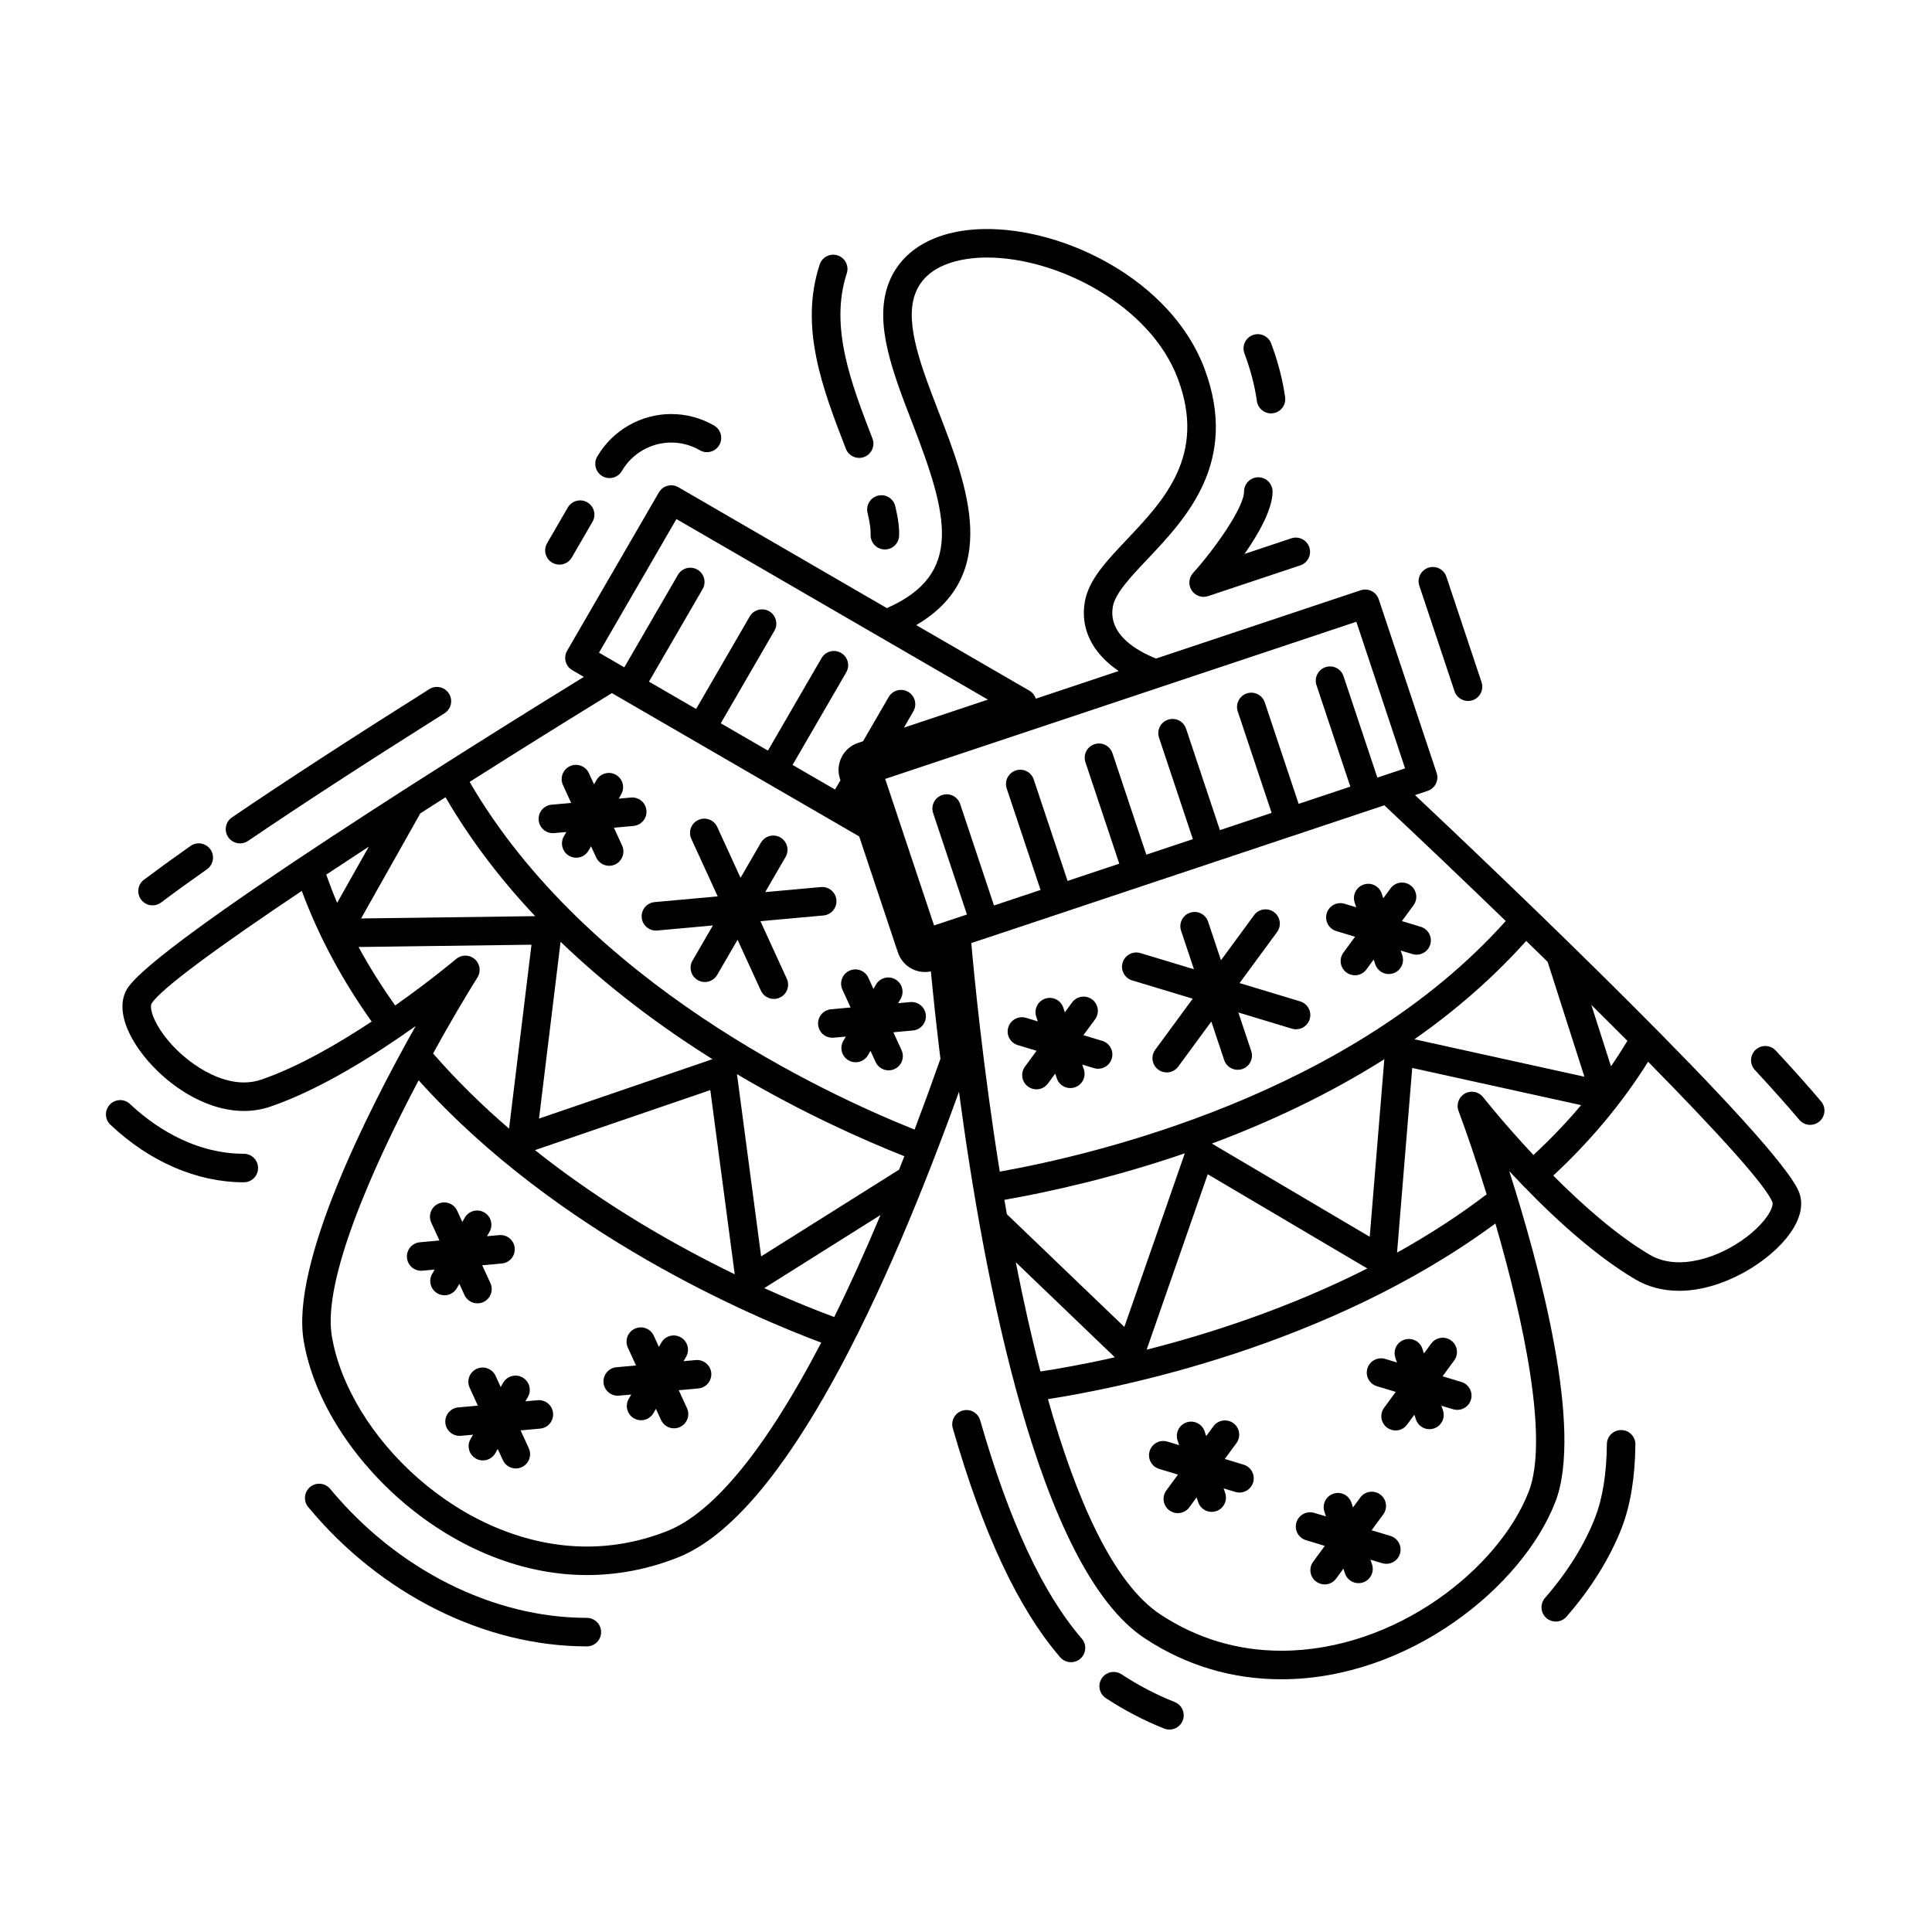 <?xml version="1.0" encoding="UTF-8"?>
<!-- Uploaded to: ICON Repo, www.iconrepo.com, Generator: ICON Repo Mixer Tools -->
<svg fill="#000000" width="800px" height="800px" version="1.1" viewBox="144 144 512 512" xmlns="http://www.w3.org/2000/svg">
 <g>
  <path d="m345.52 388.12 16.711-1.512c2.078-0.188 3.613-2.023 3.422-4.106-0.188-2.078-2.027-3.609-4.106-3.422l-14.762 1.336 5.402-9.312c1.047-1.805 0.43-4.117-1.371-5.164-1.809-1.047-4.117-0.43-5.164 1.371l-5.402 9.316-6.176-13.473c-0.867-1.898-3.109-2.731-5.008-1.859-1.898 0.867-2.731 3.109-1.859 5.008l6.992 15.25-16.715 1.512c-2.078 0.188-3.613 2.023-3.422 4.106 0.18 1.961 1.828 3.438 3.758 3.438 0.113 0 0.23-0.004 0.344-0.016l14.762-1.336-5.402 9.312c-1.047 1.805-0.43 4.117 1.371 5.164 0.598 0.348 1.25 0.512 1.891 0.512 1.305 0 2.57-0.676 3.273-1.883l5.402-9.316 6.18 13.477c0.637 1.387 2.004 2.203 3.438 2.203 0.527 0 1.062-0.109 1.57-0.344 1.898-0.867 2.731-3.109 1.859-5.008z"/>
  <path d="m385.25 409.56-3.238 0.293 0.66-1.137c1.047-1.805 0.43-4.117-1.371-5.164-1.805-1.047-4.117-0.434-5.164 1.375l-0.66 1.137-1.359-2.961c-0.867-1.898-3.117-2.727-5.012-1.855-1.898 0.871-2.727 3.113-1.859 5.012l2.176 4.734-5.188 0.473c-2.078 0.188-3.609 2.027-3.422 4.106 0.18 1.961 1.828 3.438 3.758 3.438 0.113 0 0.23-0.004 0.344-0.016l3.238-0.293-0.66 1.137c-1.047 1.805-0.43 4.117 1.371 5.164 0.598 0.344 1.25 0.508 1.891 0.508 1.305 0 2.57-0.676 3.273-1.883l0.66-1.141 1.359 2.961c0.637 1.387 2.004 2.203 3.438 2.203 0.527 0 1.062-0.109 1.574-0.344 1.898-0.871 2.727-3.113 1.859-5.012l-2.172-4.734 5.188-0.473c2.078-0.188 3.609-2.027 3.422-4.106-0.191-2.078-2.047-3.598-4.106-3.422z"/>
  <path d="m315.31 358.78c-0.188-2.082-2.019-3.606-4.106-3.422l-3.246 0.293 0.66-1.141c1.047-1.805 0.43-4.117-1.371-5.164-1.805-1.047-4.117-0.434-5.164 1.371l-0.66 1.137-1.355-2.953c-0.867-1.898-3.109-2.727-5.012-1.863-1.898 0.871-2.731 3.113-1.863 5.012l2.172 4.734-5.188 0.469c-2.078 0.188-3.613 2.023-3.422 4.106 0.176 1.961 1.828 3.438 3.758 3.438 0.113 0 0.23-0.004 0.344-0.016l3.238-0.293-0.66 1.137c-1.047 1.805-0.43 4.117 1.371 5.164 0.598 0.344 1.25 0.512 1.891 0.512 1.305 0 2.57-0.676 3.273-1.883l0.664-1.141 1.359 2.961c0.637 1.387 2.004 2.203 3.438 2.203 0.527 0 1.059-0.109 1.57-0.344 1.898-0.871 2.731-3.113 1.863-5.012l-2.172-4.734 5.188-0.469c2.086-0.188 3.617-2.023 3.43-4.102z"/>
  <path d="m286.47 515.07-3.238 0.293 0.656-1.137c1.047-1.805 0.43-4.117-1.375-5.164-1.805-1.051-4.117-0.434-5.164 1.375l-0.656 1.137-1.359-2.957c-0.867-1.898-3.109-2.727-5.012-1.859-1.898 0.871-2.727 3.109-1.859 5.008l2.172 4.734-5.188 0.473c-2.078 0.188-3.609 2.027-3.422 4.106 0.18 1.961 1.828 3.438 3.758 3.438 0.113 0 0.23-0.004 0.344-0.016l3.242-0.293-0.664 1.145c-1.047 1.805-0.43 4.117 1.375 5.164 0.598 0.348 1.246 0.508 1.891 0.508 1.305 0 2.57-0.676 3.273-1.883l0.664-1.145 1.355 2.953c0.637 1.387 2.004 2.203 3.438 2.203 0.527 0 1.062-0.109 1.574-0.344 1.898-0.871 2.727-3.109 1.859-5.008l-2.172-4.734 5.188-0.473c2.078-0.188 3.609-2.027 3.422-4.106-0.188-2.07-2.035-3.606-4.102-3.418z"/>
  <path d="m328.39 504.43-3.242 0.293 0.664-1.141c1.047-1.805 0.43-4.117-1.375-5.164-1.809-1.043-4.117-0.434-5.164 1.375l-0.66 1.137-1.355-2.957c-0.867-1.898-3.109-2.727-5.012-1.859-1.898 0.867-2.731 3.109-1.863 5.008l2.172 4.738-5.191 0.473c-2.078 0.188-3.609 2.027-3.422 4.106 0.18 1.961 1.828 3.438 3.758 3.438 0.113 0 0.23-0.004 0.344-0.016l3.242-0.293-0.66 1.137c-1.047 1.805-0.43 4.117 1.375 5.164 0.594 0.344 1.246 0.508 1.891 0.508 1.305 0 2.57-0.676 3.273-1.883l0.66-1.137 1.359 2.961c0.637 1.387 2.004 2.203 3.438 2.203 0.527 0 1.059-0.109 1.57-0.344 1.898-0.867 2.731-3.109 1.863-5.008l-2.176-4.742 5.191-0.473c2.078-0.188 3.609-2.023 3.422-4.106-0.188-2.07-2.027-3.59-4.102-3.418z"/>
  <path d="m265.07 485.38 0.664-1.141 1.355 2.957c0.637 1.387 2.004 2.203 3.438 2.203 0.527 0 1.062-0.109 1.574-0.344 1.898-0.871 2.727-3.109 1.859-5.008l-2.172-4.734 5.188-0.469c2.078-0.188 3.613-2.023 3.422-4.106-0.188-2.078-2.023-3.606-4.106-3.422l-3.242 0.293 0.66-1.137c1.047-1.805 0.43-4.117-1.371-5.164-1.809-1.047-4.117-0.434-5.164 1.375l-0.66 1.137-1.359-2.961c-0.867-1.898-3.109-2.727-5.012-1.859-1.898 0.871-2.727 3.109-1.859 5.008l2.172 4.734-5.188 0.473c-2.078 0.188-3.613 2.023-3.422 4.106 0.18 1.961 1.828 3.438 3.758 3.438 0.113 0 0.23-0.004 0.344-0.016l3.242-0.293-0.66 1.137c-1.047 1.805-0.43 4.117 1.371 5.164 0.598 0.344 1.25 0.508 1.891 0.508 1.309 0.008 2.578-0.668 3.277-1.879z"/>
  <path d="m444.02 403.81 16.062 4.856-9.93 13.523c-1.234 1.684-0.875 4.047 0.809 5.281 0.676 0.492 1.457 0.734 2.234 0.734 1.16 0 2.309-0.535 3.047-1.543l8.77-11.945 3.41 10.211c0.527 1.586 2.004 2.582 3.586 2.582 0.395 0 0.797-0.059 1.195-0.195 1.98-0.66 3.047-2.797 2.387-4.777l-3.41-10.215 14.195 4.289c0.367 0.109 0.73 0.16 1.098 0.16 1.621 0 3.121-1.055 3.613-2.684 0.605-1.996-0.527-4.106-2.523-4.707l-16.062-4.856 9.934-13.523c1.234-1.68 0.875-4.047-0.809-5.281-1.68-1.23-4.043-0.875-5.281 0.809l-8.773 11.949-3.41-10.215c-0.664-1.98-2.797-3.055-4.777-2.387-1.98 0.66-3.047 2.801-2.387 4.777l3.41 10.211-14.191-4.289c-1.984-0.594-4.106 0.527-4.707 2.523-0.613 1.996 0.516 4.106 2.512 4.711z"/>
  <path d="m413.72 420.96 4.984 1.508-3.082 4.199c-1.234 1.684-0.875 4.047 0.809 5.281 0.676 0.492 1.457 0.734 2.234 0.734 1.16 0 2.309-0.535 3.047-1.543l1.93-2.625 0.418 1.254c0.527 1.586 2.004 2.582 3.586 2.582 0.395 0 0.797-0.059 1.195-0.195 1.98-0.664 3.051-2.801 2.387-4.777l-0.418-1.25 3.109 0.941c0.367 0.109 0.73 0.16 1.098 0.16 1.621 0 3.121-1.055 3.613-2.684 0.605-1.996-0.527-4.106-2.523-4.707l-4.984-1.508 3.09-4.203c1.234-1.684 0.875-4.047-0.809-5.281-1.68-1.234-4.047-0.875-5.281 0.809l-1.93 2.625-0.414-1.25c-0.664-1.98-2.797-3.051-4.777-2.387-1.98 0.664-3.051 2.801-2.387 4.777l0.418 1.254-3.117-0.941c-1.98-0.598-4.106 0.523-4.707 2.523-0.617 1.992 0.516 4.102 2.512 4.703z"/>
  <path d="m498.12 390.74 4.988 1.508-3.086 4.199c-1.234 1.684-0.875 4.047 0.809 5.281 0.676 0.492 1.457 0.734 2.234 0.734 1.16 0 2.309-0.535 3.047-1.543l1.926-2.621 0.414 1.25c0.527 1.582 2.004 2.586 3.586 2.586 0.395 0 0.797-0.062 1.195-0.195 1.98-0.664 3.047-2.801 2.387-4.781l-0.414-1.254 3.113 0.941c0.367 0.109 0.734 0.16 1.098 0.16 1.621 0 3.121-1.055 3.613-2.684 0.605-1.996-0.523-4.106-2.523-4.711l-4.988-1.508 3.082-4.199c1.234-1.684 0.875-4.047-0.809-5.281-1.68-1.234-4.043-0.875-5.281 0.809l-1.926 2.621-0.414-1.25c-0.66-1.98-2.797-3.051-4.777-2.387-1.98 0.66-3.047 2.797-2.387 4.777l0.414 1.25-3.109-0.941c-1.992-0.594-4.109 0.523-4.711 2.523-0.605 2.004 0.523 4.109 2.519 4.715z"/>
  <path d="m512.48 551.04-4.988-1.508 3.086-4.203c1.234-1.684 0.875-4.047-0.809-5.281-1.68-1.23-4.047-0.875-5.281 0.809l-1.93 2.625-0.414-1.25c-0.66-1.977-2.797-3.051-4.777-2.387-1.98 0.66-3.047 2.797-2.387 4.777l0.414 1.246-3.117-0.941c-1.996-0.602-4.109 0.523-4.711 2.523-0.605 1.996 0.523 4.109 2.523 4.711l4.992 1.512-3.082 4.199c-1.234 1.684-0.875 4.047 0.809 5.281 0.676 0.492 1.457 0.734 2.234 0.734 1.16 0 2.309-0.535 3.047-1.543l1.926-2.621 0.414 1.25c0.527 1.582 2.004 2.582 3.586 2.582 0.395 0 0.797-0.059 1.195-0.195 1.98-0.66 3.047-2.797 2.387-4.777l-0.418-1.254 3.117 0.941c0.367 0.109 0.734 0.16 1.098 0.16 1.621 0 3.121-1.055 3.613-2.684 0.602-1.996-0.531-4.106-2.527-4.707z"/>
  <path d="m473.57 532.15-4.988-1.512 3.086-4.199c1.234-1.684 0.875-4.047-0.809-5.281-1.68-1.23-4.047-0.875-5.281 0.809l-1.926 2.621-0.418-1.254c-0.66-1.98-2.797-3.055-4.777-2.387-1.98 0.664-3.051 2.801-2.387 4.777l0.418 1.254-3.113-0.941c-1.992-0.598-4.109 0.523-4.711 2.523-0.605 1.996 0.523 4.109 2.523 4.711l4.988 1.508-3.086 4.203c-1.234 1.684-0.875 4.047 0.809 5.281 0.676 0.492 1.457 0.734 2.234 0.734 1.16 0 2.309-0.535 3.047-1.543l1.93-2.629 0.418 1.254c0.527 1.586 2.004 2.582 3.586 2.582 0.395 0 0.797-0.059 1.195-0.195 1.98-0.664 3.051-2.801 2.387-4.777l-0.414-1.246 3.109 0.941c0.367 0.109 0.734 0.16 1.098 0.16 1.621 0 3.121-1.055 3.613-2.684 0.594-1.996-0.531-4.106-2.531-4.711z"/>
  <path d="m531.29 510.24-4.992-1.512 3.082-4.199c1.234-1.684 0.875-4.047-0.809-5.281-1.684-1.238-4.043-0.875-5.281 0.809l-1.926 2.621-0.418-1.254c-0.66-1.98-2.797-3.047-4.777-2.387s-3.051 2.797-2.387 4.777l0.418 1.254-3.113-0.941c-1.996-0.598-4.109 0.527-4.711 2.523-0.605 1.996 0.523 4.109 2.523 4.711l4.988 1.508-3.086 4.203c-1.234 1.684-0.875 4.047 0.809 5.281 0.676 0.492 1.457 0.734 2.234 0.734 1.16 0 2.309-0.535 3.047-1.543l1.93-2.625 0.414 1.25c0.527 1.586 2.004 2.582 3.586 2.582 0.395 0 0.797-0.059 1.195-0.195 1.98-0.66 3.051-2.797 2.387-4.777l-0.414-1.246 3.117 0.941c0.367 0.109 0.734 0.16 1.098 0.16 1.621 0 3.121-1.055 3.613-2.684 0.598-2-0.531-4.109-2.527-4.711z"/>
  <path d="m518.99 354.71 3.344-1.117c0.949-0.316 1.734-0.996 2.184-1.895 0.449-0.895 0.52-1.934 0.203-2.883l-15.344-46c-0.316-0.949-0.996-1.734-1.895-2.184-0.898-0.445-1.934-0.52-2.887-0.203l-54.227 18.09c-4.688-1.855-12.832-6.223-11.438-13.82 0.645-3.512 4.762-7.863 9.121-12.473 10.312-10.898 24.434-25.832 15.133-50.574-8.805-23.418-37.207-37.414-58.641-36.945-13.039 0.285-22.285 5.848-25.363 15.27-3.371 10.316 1.473 22.867 6.606 36.152 9.422 24.398 13.688 40.039-6.758 49.027l-55.25-32.035c-1.809-1.047-4.117-0.434-5.164 1.371l-24.32 41.953c-0.5 0.867-0.641 1.898-0.383 2.867 0.258 0.969 0.891 1.793 1.754 2.297l3.059 1.773c-25 15.398-113.81 70.637-121.07 82.73-2.012 3.352-1.492 8.074 1.465 13.297 5.219 9.215 17.332 19.008 29.512 19.008 2.43 0 4.797-0.387 7.035-1.152 13.332-4.566 27.848-13.766 38.492-21.352-12.855 22.84-33.105 62.918-29.68 83.398 4.902 29.309 38.039 62.094 75.047 62.098h0.008c8.203 0 16.328-1.57 24.141-4.672 28.59-11.332 55.855-71.84 74.465-123.42 6.543 49.191 21.086 126.39 49.297 144.9 10.926 7.176 23.082 10.809 36.141 10.809 33.613 0 63.863-24.406 72.613-47.012 7.492-19.367-4.246-62.711-12.227-87.672 8.887 9.578 21.25 21.52 33.383 28.688 3.426 2.023 7.352 3.051 11.664 3.047 11.633 0 24.074-7.746 29.383-15.234 3.43-4.844 3.238-8.461 2.473-10.645-4.676-13.316-80.52-85.379-101.87-105.49zm56.289 65.121c-1.379 2.277-2.812 4.531-4.352 6.746l-5.211-16.285c3.266 3.231 6.465 6.426 9.562 9.539zm-162.08 58.684 26.25 25.184c-8.504 1.918-15.355 3.098-19.723 3.758-2.449-9.426-4.617-19.219-6.527-28.941zm-3.023-16.543c11.777-2.074 28.852-5.82 47.812-12.332l-16.023 46.012-31.129-29.871c-0.223-1.281-0.445-2.547-0.66-3.809zm53.887-6.785 42.289 24.969c-20.824 10.535-41.82 17.297-58.484 21.531zm1.094-8.129c14.914-5.562 30.668-12.848 45.699-22.348l-3.863 47.047zm88.98-48.168 9.746 30.449-45.047-9.922c10.602-7.422 20.66-16.062 29.625-26.066 1.895 1.848 3.789 3.695 5.676 5.539zm-37.777-51.266-7.344 2.449-8.969-26.879c-0.664-1.98-2.797-3.055-4.777-2.387-1.98 0.66-3.047 2.801-2.387 4.777l8.969 26.879-13.699 4.57-8.969-26.879c-0.66-1.977-2.797-3.051-4.777-2.387-1.98 0.66-3.051 2.801-2.387 4.777l8.969 26.879-13.703 4.57-8.965-26.879c-0.664-1.98-2.797-3.051-4.777-2.387-1.98 0.66-3.051 2.801-2.387 4.777l8.965 26.879-12.336 4.113-8.969-26.879c-0.664-1.98-2.797-3.055-4.777-2.387-1.98 0.66-3.051 2.801-2.387 4.777l8.969 26.879-13.703 4.57-8.965-26.879c-0.656-1.98-2.797-3.055-4.777-2.387-1.98 0.66-3.047 2.797-2.387 4.777l8.965 26.879-12.34 4.117-8.961-26.879c-0.66-1.98-2.793-3.055-4.777-2.387-1.98 0.66-3.047 2.797-2.387 4.777l8.961 26.879-8.715 2.906-12.949-38.832 72.832-24.293c0.047-0.012 0.09-0.027 0.133-0.047l51.895-17.309zm-123.52-94.223c-4.633-11.992-9.008-23.324-6.469-31.078 2.769-8.469 12.684-9.941 18.348-10.066 0.293-0.004 0.586-0.008 0.891-0.008 18.742 0 43.23 12.688 50.516 32.062 7.644 20.324-3.613 32.223-13.547 42.719-5.375 5.68-10.016 10.586-11.066 16.301-1.324 7.211 1.953 13.75 8.941 18.5l-21.949 7.32c-0.289-0.855-0.84-1.613-1.652-2.082l-30.047-17.414c22.629-13.227 13.504-36.918 6.035-56.254zm-69.578 28.152 82.543 47.852-22.262 7.426 2.504-4.324c1.047-1.805 0.43-4.117-1.375-5.164-1.809-1.047-4.117-0.43-5.164 1.375l-6.793 11.723-1.324 0.441c-3.953 1.316-6.098 5.606-4.777 9.559l0.109 0.328-1.43 2.465-1.16-0.672-10.09-5.852 14.215-24.52c1.047-1.805 0.43-4.117-1.371-5.164-1.809-1.051-4.121-0.43-5.164 1.371l-14.215 24.52-12.496-7.242 14.211-24.516c1.047-1.805 0.43-4.117-1.371-5.164-1.805-1.051-4.117-0.43-5.164 1.371l-14.211 24.516-12.492-7.242 14.211-24.516c1.047-1.805 0.43-4.117-1.371-5.164-1.805-1.047-4.117-0.43-5.164 1.371l-14.211 24.516-1.438-0.832c-0.004-0.004-0.008-0.004-0.012-0.004l-5.254-3.047zm41.816 211.47c-4.144-1.527-10.609-4.066-18.543-7.656l30.816-19.383c-4.117 9.801-8.215 18.832-12.273 27.039zm17.176-39.047-36.547 22.984-6.402-48.301c17.266 10.219 33.242 17.34 44.359 21.754-0.473 1.203-0.945 2.379-1.41 3.562zm-95.41-13.539 5.715-46.863c12.809 12.344 26.766 22.66 40.25 31.121zm51.863 41.262c-15.469-7.508-34.664-18.375-52.934-32.906l46.465-15.906zm-108.25-105.92c3.66-2.422 7.438-4.902 11.281-7.41l-8.391 14.891c-1.051-2.473-2-4.969-2.891-7.481zm24.93-16.23c2.219-1.426 4.449-2.852 6.68-4.273 6.758 11.609 14.871 22.098 23.754 31.512l-46.129 0.613zm-42.164 70.566c-1.449 0.492-2.988 0.746-4.586 0.746-8.863 0-18.805-7.879-22.934-15.176-1.969-3.481-1.785-5.316-1.562-5.684 2.379-3.961 18.609-15.691 39.832-29.902 4.438 11.965 10.656 23.574 18.516 34.625-9.047 5.988-19.605 12.078-29.266 15.391zm35.504-19.656c-3.602-5.055-6.844-10.227-9.707-15.496l45.828-0.609-5.945 48.742c-7.043-6.062-13.844-12.699-20.137-19.922 4.527-8.238 8.734-15.316 11.762-20.145 0.992-1.578 0.684-3.641-0.727-4.863-0.711-0.613-1.594-0.926-2.473-0.926-0.867 0-1.738 0.301-2.445 0.895-0.129 0.117-6.75 5.691-16.156 12.324zm72.164 139.25c-6.926 2.75-14.113 4.141-21.359 4.141h-0.008c-33.344-0.004-63.184-29.457-67.59-55.785-2.461-14.715 10.598-44.285 23.008-67.781 36.781 40.945 89.059 62.934 106.69 69.523-14.484 27.812-28.383 45-40.742 49.902zm65.48-106.36c-23.836-9.523-86.984-38.859-117.92-92.141 13.25-8.402 26.312-16.539 37.707-23.527l40.82 23.66c0.004 0.004 0.004 0.004 0.008 0.004 0.004 0 0.004 0 0.008 0.004l5.543 3.211 19.16 11.109 10.262 30.762c0.629 1.887 2.012 3.477 3.797 4.371 1.523 0.758 3.309 0.977 4.938 0.629 0.523 5.531 1.352 13.598 2.527 23.18-2.285 6.481-4.566 12.715-6.848 18.738zm19.809-51.02c0.008-0.004 0.012 0 0.02-0.004 0.012-0.004 0.02-0.012 0.031-0.012l19.473-6.492h0.004c0.004 0 0.004-0.004 0.008-0.004l20.852-6.957c0.004 0 0.012 0 0.02-0.004 0.012-0.004 0.02-0.008 0.023-0.012l19.469-6.492c0.004 0 0.008 0 0.012-0.004 0.008-0.004 0.012-0.004 0.02-0.008l20.844-6.953h0.008c0.004 0 0.008-0.004 0.012-0.004l20.852-6.957h0.004c0.004 0 0.004-0.004 0.012-0.004l3.019-1.008c9.746 9.145 20.895 19.754 32.172 30.66-41.059 45.938-108.8 61.906-134.09 66.418-4.516-28.188-6.828-52.41-7.543-60.574zm142.95 146.95c-7.848 20.285-35.145 42.18-65.562 42.18-11.559 0-22.32-3.219-31.992-9.57-12.648-8.305-22.43-30.738-29.863-57.105 18.566-2.887 74.277-13.871 118.58-46.543 7.414 25.523 14.227 57.121 8.84 71.039zm-12.094-104.52c-1.148-1.465-3.203-1.875-4.82-0.969-1.629 0.91-2.344 2.875-1.691 4.617 1.996 5.336 4.68 13.125 7.453 22.105-7.617 5.805-15.621 10.926-23.746 15.445l4.019-48.941 44.762 9.855c-3.863 4.586-8.086 8.996-12.637 13.219-7.863-8.391-13.227-15.191-13.34-15.332zm75.184 31.711c-4.106 5.793-14.148 12.047-23.215 12.047-2.941 0.004-5.574-0.672-7.82-2-8.793-5.195-17.902-13.289-25.555-20.977 9.926-9.23 18.363-19.348 25.133-30.172 17.914 18.203 31.441 32.969 32.973 37.328 0.102 0.305 0.039 1.582-1.516 3.773z"/>
  <path d="m371.69 265.35c0.453 0 0.91-0.082 1.359-0.258 1.945-0.75 2.914-2.941 2.16-4.883-5.621-14.551-11.438-29.598-6.805-43.758 0.648-1.984-0.434-4.117-2.418-4.766-1.984-0.652-4.117 0.434-4.766 2.418-5.465 16.723 0.84 33.043 6.941 48.828 0.578 1.5 2.008 2.418 3.527 2.418z"/>
  <path d="m373.91 279.91c0.594 2.465 0.867 4.406 0.812 5.773-0.082 2.086 1.539 3.84 3.625 3.926 0.051 0 0.102 0.004 0.152 0.004 2.019 0 3.691-1.594 3.773-3.629 0.082-2.094-0.25-4.66-1.02-7.848-0.488-2.031-2.543-3.285-4.559-2.785-2.027 0.488-3.273 2.531-2.785 4.559z"/>
  <path d="m303.64 270.19c0.598 0.344 1.25 0.512 1.891 0.508 1.305 0 2.57-0.676 3.273-1.883 2.691-4.648 7.707-7.535 13.082-7.535 2.66 0 5.277 0.703 7.57 2.035 1.805 1.051 4.117 0.434 5.164-1.371 1.047-1.805 0.434-4.117-1.371-5.164-3.445-2-7.375-3.055-11.367-3.055-8.062 0-15.582 4.332-19.621 11.301-1.039 1.801-0.426 4.113 1.379 5.164z"/>
  <path d="m290.36 293.12c0.598 0.344 1.25 0.512 1.891 0.512 1.305 0 2.57-0.676 3.273-1.883l5.488-9.465c1.047-1.805 0.43-4.117-1.371-5.164-1.809-1.047-4.117-0.43-5.164 1.371l-5.488 9.465c-1.051 1.801-0.438 4.113 1.371 5.164z"/>
  <path d="m529.46 327.18c0.527 1.582 2.004 2.586 3.586 2.586 0.395 0 0.797-0.062 1.195-0.195 1.98-0.66 3.051-2.801 2.387-4.777l-9.324-27.953c-0.664-1.98-2.797-3.047-4.777-2.387-1.98 0.66-3.047 2.801-2.387 4.777z"/>
  <path d="m477.09 250.3c0.266 1.887 1.883 3.254 3.734 3.254 0.172 0 0.355-0.012 0.531-0.039 2.066-0.293 3.508-2.203 3.215-4.269-0.656-4.656-1.902-9.445-3.703-14.238-0.734-1.957-2.918-2.941-4.867-2.211-1.953 0.734-2.941 2.91-2.211 4.867 1.613 4.277 2.723 8.527 3.301 12.637z"/>
  <path d="m481.24 274.26c0-2.09-1.691-3.777-3.777-3.777-2.086 0-3.777 1.691-3.777 3.777 0 4.281-7.992 15.484-13.516 21.594-1.152 1.273-1.301 3.164-0.363 4.602 0.711 1.09 1.914 1.715 3.164 1.715 0.398 0 0.801-0.062 1.195-0.195l24.434-8.148c1.98-0.66 3.047-2.797 2.387-4.777-0.656-1.98-2.797-3.051-4.777-2.387l-12.41 4.141c3.769-5.394 7.441-11.84 7.441-16.543z"/>
  <path d="m626.61 435.89c-3.266-3.871-7.305-8.406-12.016-13.48-1.422-1.531-3.812-1.617-5.34-0.199-1.527 1.422-1.621 3.812-0.199 5.34 4.629 4.984 8.59 9.43 11.773 13.207 0.75 0.887 1.82 1.344 2.891 1.344 0.859 0 1.727-0.293 2.434-0.891 1.598-1.344 1.801-3.727 0.457-5.32z"/>
  <path d="m403.76 520.41c-0.574-2.008-2.672-3.168-4.676-2.586-2.004 0.578-3.164 2.672-2.586 4.672 8.027 27.922 17.336 47.773 28.457 60.691 0.75 0.867 1.805 1.312 2.867 1.312 0.875 0 1.75-0.301 2.465-0.914 1.582-1.359 1.762-3.746 0.398-5.328-10.398-12.074-19.207-30.996-26.926-57.848z"/>
  <path d="m455.31 595.06c-4.856-1.926-9.602-4.402-14.105-7.359-1.742-1.145-4.086-0.66-5.231 1.086-1.145 1.746-0.66 4.086 1.086 5.231 4.93 3.238 10.133 5.953 15.465 8.07 0.457 0.18 0.93 0.266 1.395 0.266 1.504 0 2.926-0.902 3.516-2.383 0.762-1.945-0.188-4.141-2.125-4.91z"/>
  <path d="m207.61 367.51c0.73 0 1.469-0.211 2.121-0.652 13.969-9.496 31.488-20.879 52.066-33.836 1.766-1.109 2.297-3.445 1.184-5.211-1.113-1.766-3.445-2.297-5.211-1.184-20.652 13.004-38.242 24.434-52.289 33.98-1.727 1.176-2.176 3.523-1 5.25 0.734 1.07 1.922 1.652 3.129 1.652z"/>
  <path d="m573.66 522.98c-2.16 0.02-3.797 1.652-3.82 3.738-0.082 7.769-1.125 14.297-3.094 19.391-2.773 7.172-7.375 14.555-13.301 21.359-1.371 1.57-1.207 3.961 0.367 5.332 0.715 0.625 1.598 0.93 2.481 0.93 1.055 0 2.102-0.438 2.852-1.297 6.5-7.457 11.566-15.617 14.652-23.598 2.293-5.941 3.508-13.355 3.602-22.035 0.023-2.09-1.648-3.797-3.738-3.82z"/>
  <path d="m184.43 383.93c0.789 0 1.586-0.246 2.266-0.758 3.551-2.668 7.637-5.629 12.148-8.801 1.707-1.203 2.117-3.559 0.918-5.266-1.203-1.707-3.555-2.117-5.266-0.918-4.578 3.219-8.727 6.231-12.34 8.941-1.672 1.254-2.004 3.621-0.75 5.289 0.742 0.992 1.875 1.512 3.023 1.512z"/>
  <path d="m299.52 572.75c-24.867-0.004-50.293-12.777-68.016-34.18-1.332-1.605-3.711-1.832-5.32-0.5-1.605 1.328-1.832 3.715-0.5 5.32 19.145 23.113 46.75 36.914 73.84 36.918 2.09 0 3.777-1.691 3.777-3.777 0-2.09-1.695-3.781-3.781-3.781z"/>
  <path d="m208.62 449.76c-14.105 0-24.957-8.262-30.168-13.188-1.516-1.434-3.906-1.367-5.344 0.152-1.434 1.516-1.367 3.91 0.152 5.34 10.406 9.836 22.965 15.254 35.355 15.254 2.09 0 3.777-1.691 3.777-3.777 0.004-2.086-1.688-3.781-3.773-3.781z"/>
 </g>
</svg>